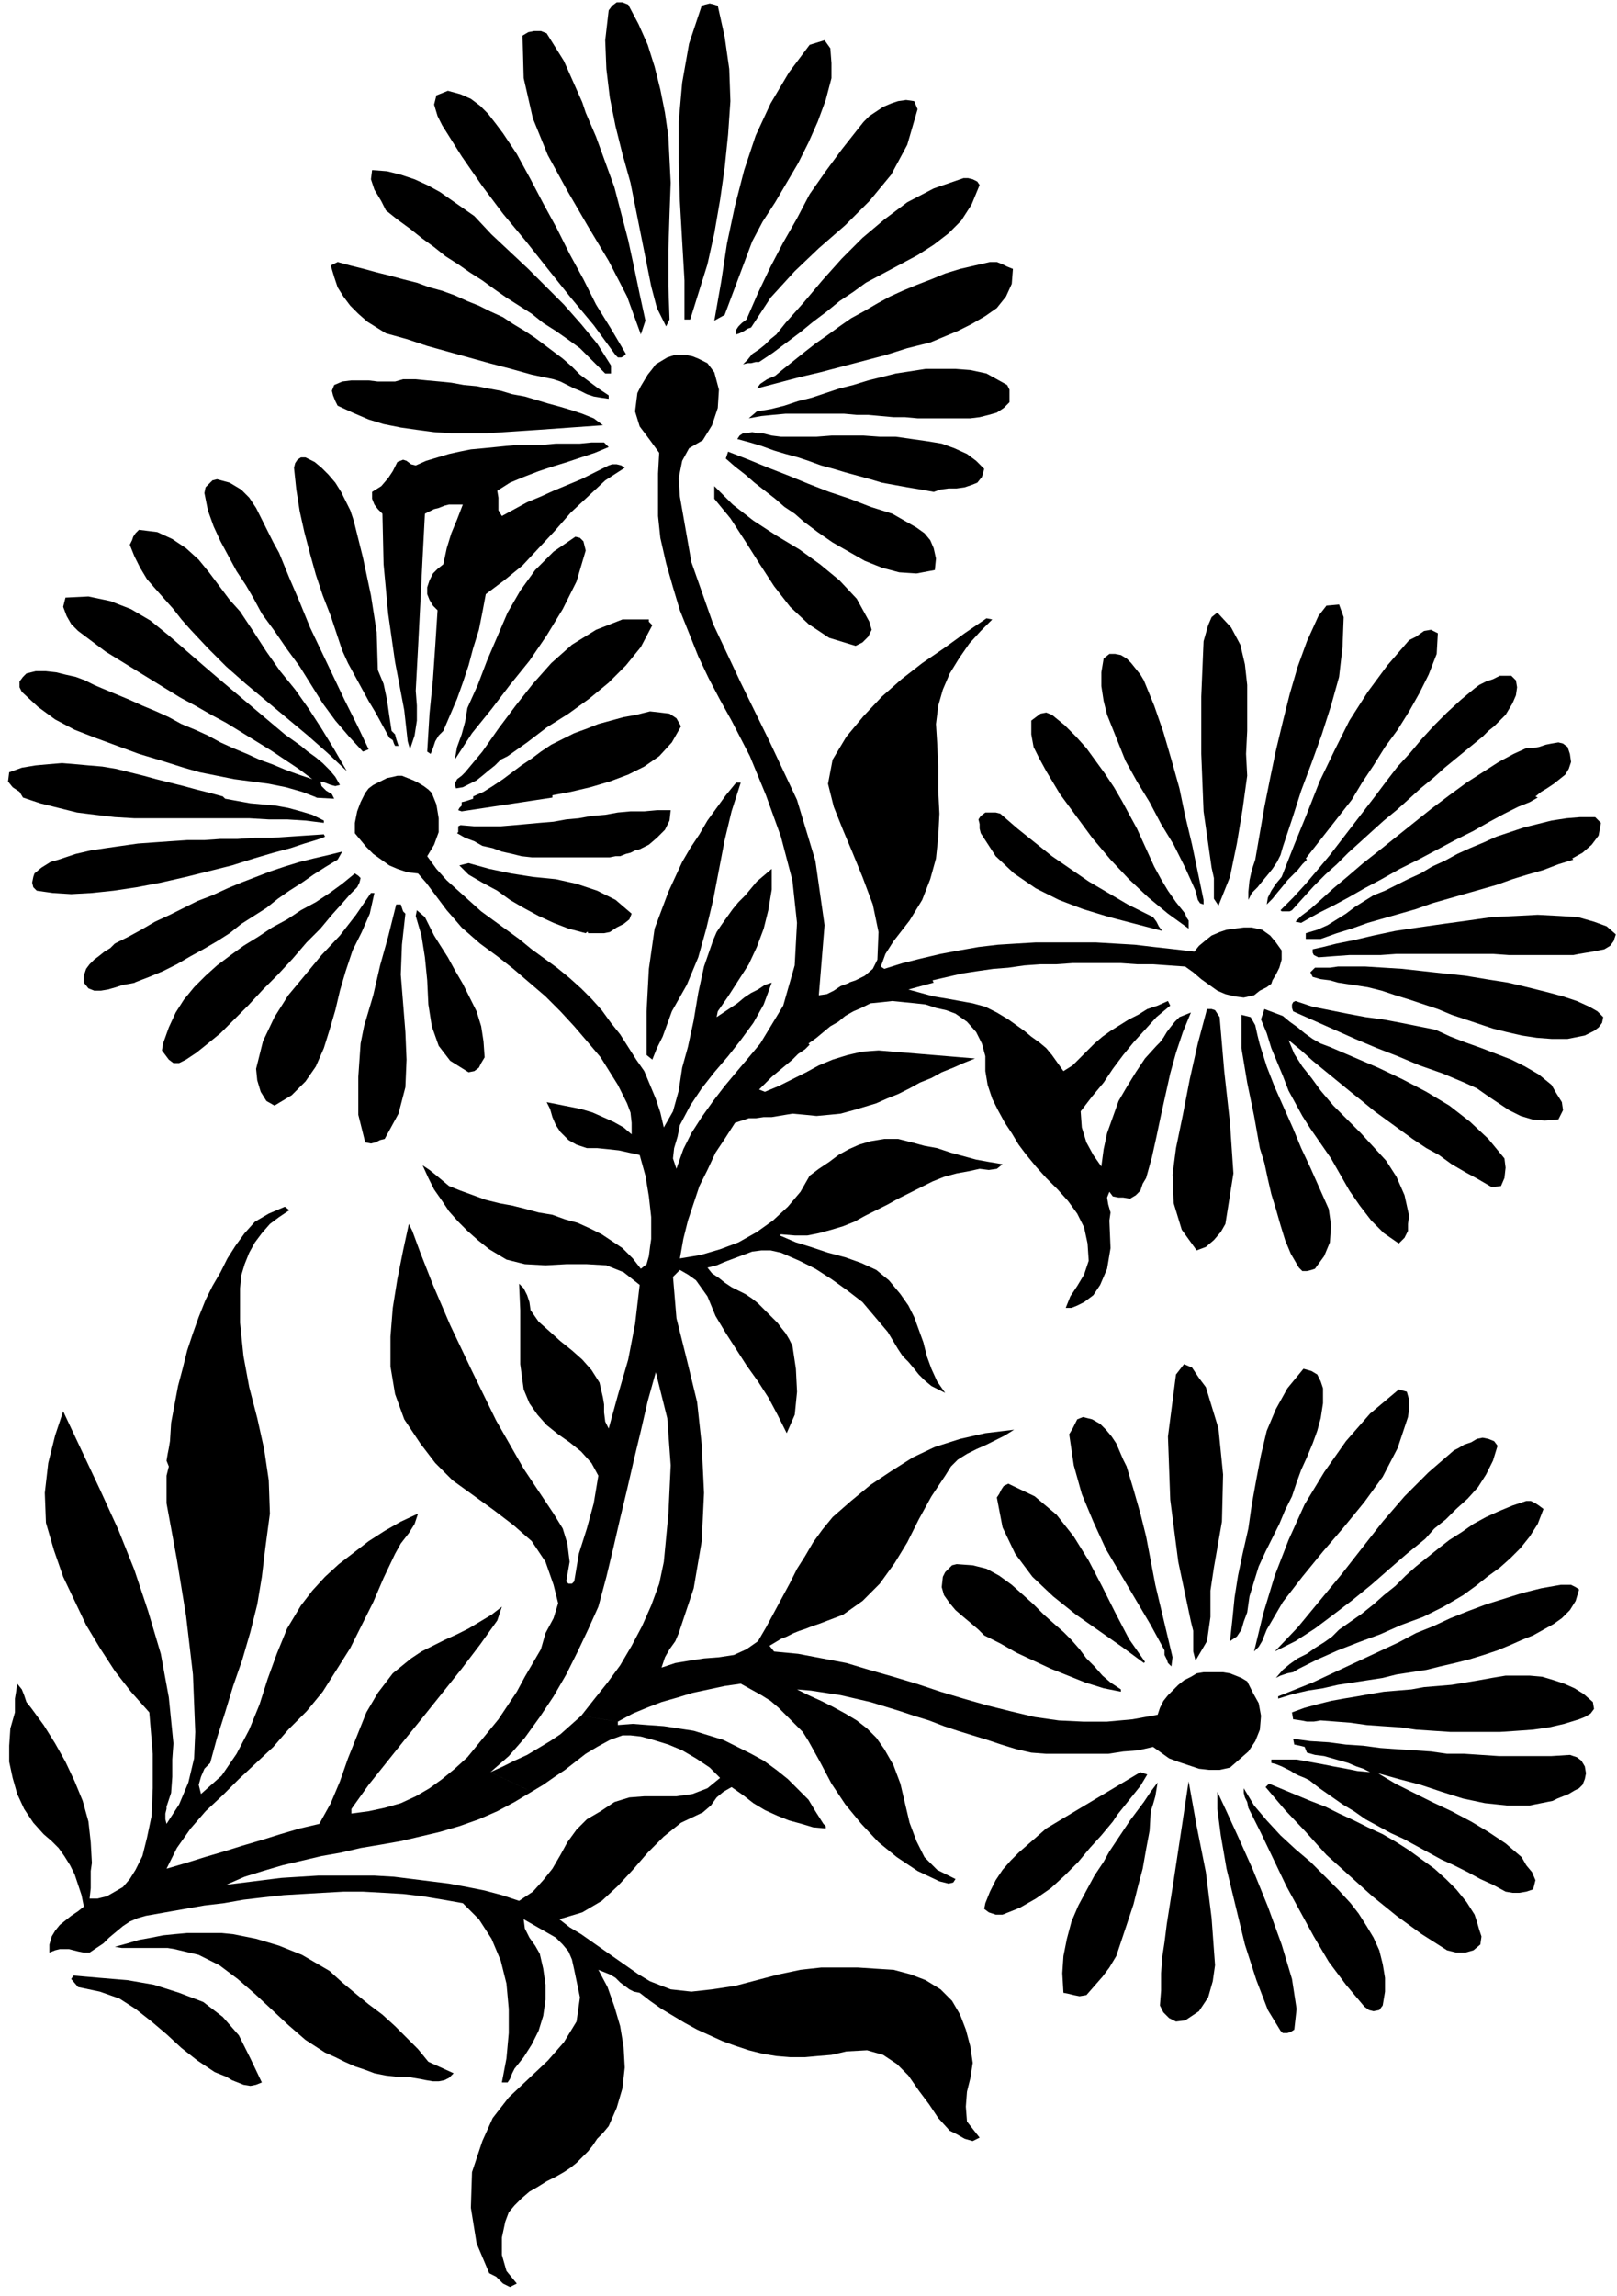 <svg xmlns="http://www.w3.org/2000/svg" width="1.407in" height="1.997in" fill-rule="evenodd" stroke-linecap="round" preserveAspectRatio="none" viewBox="0 0 1408 1998"><style>.pen1{stroke:none}.brush2{fill:#000}</style><path d="m463 1559-15 9-15 8-16 7-17 6-17 5-17 4-17 4-17 3-18 3-17 4-17 3-17 4-17 4-17 5-16 5-16 7 16-2 16-2 16-2 16-1 16-1h49l17 1 16 2 16 2 16 2 16 3 15 3 15 4 15 5 12-8 9-10 8-10 7-12 6-11 8-11 9-9 12-7 12-8 13-4 13-1h28l14-2 13-5 11-9-9-9-12-8-12-7-12-5-13-4-11-3-9-1h-7l-11 4-11 6-10 6-9 7-9 7-9 6-10 7-10 6-36-17 11-5 10-5 11-5 10-6 10-6 9-6 9-8 9-8 32 5v3l13-1 13 1 14 1 13 2 13 2 13 4 13 4 12 6 12 6 11 6 11 8 10 8 9 9 9 9 6 10 7 11 1 1 1 1v2l-11-1-10-3-11-3-10-4-11-5-10-6-9-7-10-7-7 4-6 5-5 7-7 6-19 9-15 12-14 14-13 15-13 14-14 13-17 10-20 6 9 7 10 6 10 7 10 7 10 7 10 7 10 7 10 6 18 7 18 2 18-2 20-3 19-5 19-5 19-4 18-2h32l15 1 16 1 15 4 13 5 13 8 10 10 7 12 5 13 4 15 2 14-2 13-3 12-1 13 1 13 11 14-6 3-7-2-7-4-6-3-10-11-8-12-9-12-9-13-10-10-12-8-14-4-18 1-13 3-12 1-11 1h-13l-12-1-12-2-12-3-12-4-11-4-11-5-11-5-11-6-10-6-10-6-10-7-9-7-5-1-4-2-4-3-4-3-4-4-5-3-5-2-5-2 8 15 6 17 5 17 3 18 1 18-2 18-5 17-7 16-5 6-5 5-4 6-4 5-5 5-5 5-5 4-6 4-7 4-8 4-8 5-7 4-7 6-6 6-5 6-3 8-3 14v15l4 14 9 11-6 3-6-3-6-6-6-3-11-26-5-31 1-31 9-27 9-20 14-18 17-16 17-16 14-16 11-18 3-21-5-24-2-9-3-7-5-6-6-6-7-4-7-4-7-4-7-4 1 8 4 8 5 7 4 7 3 13 2 14v13l-2 14-4 13-6 12-7 11-8 10-2 4-2 5-2 3h-5l4-21 2-22v-21l-2-22-5-20-8-19-11-17-14-14-17-3-18-3-17-2-17-1-18-1h-17l-18 1-17 1-17 1-18 2-17 2-17 3-17 2-17 3-17 3-17 3-7 2-7 3-6 4-6 5-6 5-5 5-6 4-6 4h-5l-5-1-4-1-4-1h-8l-4 1-5 2v-7l2-7 3-5 4-5 5-4 5-4 6-4 5-4-2-10-3-9-3-9-4-8-5-8-5-7-6-6-7-6-9-10-8-12-6-13-4-14-3-14v-14l1-15 4-14v-12l1-6 1-7 4 5 2 5 2 6 4 5 11 15 10 16 9 16 8 17 7 17 5 18 2 18 1 18-1 7v15l-1 9h7l8-2 7-4 7-4 6-7 5-8 6-12 4-16 4-19 1-24v-30l-3-36-16-18-14-18-13-20-12-20-10-21-10-21-8-23-7-24-1-26 3-26 6-24 7-21 16 34 16 34 16 35 14 35 12 36 11 37 7 38 4 40-1 14v15l-1 14-4 12v2l-1 4v5l1 4 11-17 8-19 5-21 1-23-2-50-6-51-8-49-9-49v-24l2-8-2-5 1-6 1-5 1-6 1-16 3-16 3-16 4-15 4-16 5-15 5-14 6-15 6-12 7-12 6-12 7-11 8-11 9-10 12-7 14-6 4 3-9 6-8 6-7 8-6 8-5 9-4 10-3 10-1 11v30l3 29 5 27 7 27 6 27 4 27 1 29-4 30-3 25-4 24-6 24-7 24-8 23-7 23-7 22-6 22-5 5-3 7-2 7 2 8 18-16 13-19 11-21 9-22 7-22 8-22 9-22 12-20 10-13 11-12 12-11 13-10 13-10 14-9 14-8 15-7-3 9-5 8-7 9-5 9-10 21-9 21-10 20-10 20-12 19-12 19-14 17-16 16-13 15-15 14-15 14-14 14-15 14-13 15-12 17-9 18 17-5 16-5 17-5 16-5 17-5 16-5 17-5 17-4 10-18 8-19 7-20 8-20 8-20 10-17 13-17 16-13 9-6 10-5 10-5 11-5 10-5 10-6 10-6 9-7-4 12-15 21-16 21-16 20-16 20-17 21-16 20-16 20-15 21v4l15-2 14-3 14-4 13-6 12-7 11-8 11-9 11-10 9-11 9-11 9-11 8-12 8-12 7-13 7-12 7-12 4-14 7-13 4-13-4-16-7-20-12-18-16-14-17-13-18-13-18-13-15-15-13-17-14-21-8-22-4-24v-26l2-25 4-25 5-25 5-23 3 6 7 19 11 28 15 35 19 40 21 43 24 42 26 39 8 13 4 13 2 16-3 17 2 2h3l2-2 4-24 7-22 6-22 4-24-6-11-9-10-10-8-10-7-10-8-8-9-7-10-5-12-3-22v-47l-1-23 4 4 3 6 2 6 1 7 7 10 9 8 10 9 10 8 9 8 8 9 7 11 3 13 1 6v7l1 8 3 6 8-29 9-31 6-31 4-34-14-11-15-6-17-1h-18l-18 1-18-1-16-4-15-9-10-8-9-8-8-8-8-9-6-9-7-10-5-10-5-11 6 4 5 4 6 5 6 5 10 4 11 4 11 4 12 3 11 2 12 3 11 3 12 2 11 4 11 3 11 5 10 5 9 6 9 6 9 9 7 9 5-4 2-7 1-8 1-7v-19l-2-18-3-18-5-18-9-2-9-2-9-1-10-1h-9l-9-3-7-4-7-7-4-6-3-7-2-7-3-6 10 2 10 2 10 2 10 3 9 4 9 4 9 5 7 6v-10l-1-9-3-8-4-8-4-8-5-8-5-8-5-8-11-13-12-14-12-13-13-13-14-12-14-12-14-11-15-11-8-7-8-7-6-7-7-8-6-8-6-8-6-8-7-8-9-1-9-3-7-3-7-5-7-5-6-6-5-6-5-6v-9l2-10 3-8 4-8 3-4 4-3 4-2 4-2 4-2 5-1 4-1h4l5 2 5 2 4 2 5 3 4 3 3 3 2 5 2 5 2 12v12l-4 11-6 10 8 11 9 10 10 9 10 9 10 9 11 8 11 8 11 8 11 9 11 8 11 8 11 9 10 9 9 9 9 10 8 11 8 10 7 11 7 11 7 10 5 12 5 12 4 12 3 13 8-14 5-18 3-20 5-18 5-23 4-24 5-23 8-23 3-7 4-6 5-7 5-7 5-6 6-6 5-6 5-6 13-11v18l-3 18-4 16-6 16-7 15-9 14-9 14-9 13-1 5 6-4 6-4 6-4 6-5 6-4 6-3 6-4 6-2-7 19-9 16-11 15-11 14-12 14-11 14-10 15-9 17-2 10-3 10-1 9 3 9 6-17 7-14 9-14 10-14 10-13 10-12 11-13 10-12 20-33 10-35 2-37-4-37-10-38-13-36-14-34-16-31-10-18-10-19-9-19-8-20-8-20-6-20-6-21-5-22-2-19v-37l1-18-8-11-9-12-4-13 2-16 3-6 3-5 3-5 4-5 3-4 5-3 5-3 6-2h11l5 1 5 2 4 2 4 2 3 4 3 4 4 15-1 16-5 15-8 13-12 7-6 11-3 15 1 16 10 57 19 54 24 51 25 51 24 51 16 53 8 56-5 61 7-1 6-3 6-4 8-3h-1l6-2 8-4 7-6 4-8 1-24-5-24-9-24-9-22-8-19-8-20-5-20 4-21 12-20 15-18 16-17 17-15 18-14 19-13 18-13 19-13 5 1-10 10-10 11-9 13-8 13-6 14-4 14-2 16 1 16 1 21v21l1 20-1 20-2 19-5 18-7 18-11 18-7 9-7 9-7 11-4 11 3 2 16-5 16-4 17-4 16-3 17-3 17-2 16-1 17-1h52l17 1 17 1 17 2 18 2 17 2 4-5 6-5 5-4 7-3 6-2 7-1 8-1h7l9 2 7 5 5 6 5 7v8l-2 7-3 6-3 5-1 3-4 3-6 3-5 4-9 2-8-1-8-2-7-3-7-5-7-5-7-6-7-5-14-1-14-1h-14l-14-1h-42l-14 1h-14l-14 1-14 2-13 1-14 2-13 2-13 3-13 3 1 2-22 6 11 3 11 3 12 2 11 2 11 2 11 3 10 5 10 6 7 5 7 5 6 5 7 5 6 5 5 6 5 7 5 7 8-5 7-7 7-7 5-5 7-6 7-5 8-5 8-5 8-4 8-5 9-3 9-4 2 4-12 10-10 11-10 11-9 11-9 12-8 12-10 12-10 13 1 14 4 13 6 11 7 10 2-15 3-14 5-14 5-14 7-12 8-13 8-12 10-11 3-3 3-4 3-5 3-4 4-5 4-4 5-2 5-2-7 17-6 18-5 18-4 18-4 18-4 19-4 18-5 18-3 5-2 6-4 4-5 3-6-1h-4l-5-1-3-4-2 5 1 6 2 7-1 7 1 24-3 18-6 14-6 9-8 6-6 3-5 2h-5l4-10 6-9 6-10 4-12-1-15-3-14-6-12-8-11-9-10-10-10-9-10-9-11-6-8-6-10-6-9-6-11-5-10-4-12-2-12v-13l-3-11-5-10-8-9-10-7-8-3-9-2-9-3-9-1-10-1-10-1-9 1-10 1-8 4-7 3-7 4-6 5-7 4-6 5-6 5-7 5 1 1-4 4-6 4-5 5-6 5-6 5-6 5-5 5-6 6 5 2 12-5 12-6 12-6 11-6 12-5 13-4 13-3 14-1 84 7-10 4-9 4-10 4-9 5-10 4-9 5-10 5-10 4-9 4-10 3-10 3-11 3-10 1-11 1-10-1-11-1-6 1-6 1-6 1h-7l-7 1h-6l-6 2-6 2-9 14-8 12-7 15-7 14-5 15-5 15-4 16-3 17 18-3 17-5 16-6 16-9 14-10 13-12 11-13 8-14 8-6 9-6 8-6 9-5 9-4 10-3 12-2h12l12 3 11 3 11 2 12 4 11 3 11 3 11 2 12 2-5 4-7 1-8-1-9 2-11 2-11 3-10 4-10 5-10 5-10 5-9 5-10 5-10 5-9 5-10 4-10 3-11 3-10 2h-11l-12-1-1 1 14 6 13 4 15 5 15 4 14 5 13 6 11 9 10 12 7 10 5 10 4 11 4 11 3 12 4 11 5 11 7 10-6-3-6-3-6-5-5-5-4-5-5-6-5-5-4-6-9-15-11-13-11-13-13-10-14-10-14-9-14-7-16-7-9-2h-8l-8 1-8 3-8 3-8 3-7 3-8 2 4 5 6 4 5 4 6 4 6 3 6 3 6 4 5 4 4 4 4 4 4 4 5 5 3 4 4 5 3 5 3 6 3 20 1 20-2 20-7 16-8-16-8-15-9-14-10-14-9-14-9-14-9-15-7-17-5-7-5-7-7-5-7-4-6 6 3 36 9 36 9 37 4 37 2 42-2 42-7 41-13 39-3 7-5 7-4 7-3 9 12-4 12-2 13-2 13-1 13-2 11-5 10-7 7-12 7-13 7-13 7-13 6-12 7-11 7-12 8-11 9-11 16-14 17-14 18-12 19-12 19-9 22-7 22-5 25-3-8 5-8 4-8 4-9 4-8 4-8 5-6 6-5 8-12 18-11 20-10 20-11 18-13 18-15 15-17 12-21 8-6 2-5 2-6 2-5 2-6 3-5 2-5 3-5 3 4 5 21 2 21 4 21 4 20 6 21 6 20 6 21 7 20 6 21 6 20 5 21 5 21 3 21 1h21l22-2 22-4 2-6 3-6 4-5 5-5 4-4 5-4 6-3 5-3 6-1h17l6 1 5 2 5 2 5 3 5 10 5 9 2 11-1 12-4 10-6 9-8 7-8 7-9 2h-9l-9-1-9-3-9-3-8-3-7-5-7-5-13 3-13 1-13 2h-54l-13-1-13-3-13-4-12-4-13-4-13-4-12-4-13-5-13-4-12-4-13-4-13-4-13-3-13-3-13-2-13-2-12-1 10 5 11 5 10 5 11 6 10 6 9 7 8 8 7 10 8 14 6 16 4 17 4 17 6 16 7 14 11 11 16 8-2 3-4 1-4-1-4-1-19-9-18-12-16-13-15-16-14-17-12-18-10-19-10-18-5-8-7-7-7-7-7-7-7-6-8-5-9-5-9-5-14 2-14 3-14 3-13 4-14 4-13 5-12 5-13 7-32-5 11-14 12-15 11-15 10-17 9-17 8-18 7-19 4-19 4-42 2-42-3-41-10-40-7 25-6 26-6 25-6 26-6 25-6 26-6 25-7 26-9 20-9 19-10 20-11 19-12 18-13 18-14 16-16 14 36 17zM547 4l9 17 8 18 6 19 5 20 4 20 3 21 1 20 1 20-1 27-1 31v32l1 29-3 6-8-16-5-19-4-20-4-20-5-25-5-25-7-25-6-24-5-25-3-25-1-25 3-26 3-4 4-3h5l5 2zm78 1 6 27 4 28 1 28-2 29-3 29-4 28-5 29-6 27-15 48h-5v-34l-2-34-2-35-1-34v-35l3-34 6-34 11-33 3-1 4-1 4 1 3 1zM510 98l9 21 8 22 8 22 6 23 6 23 5 23 5 24 5 23-4 12-12-33-16-31-18-30-18-31-17-31-13-32-8-35-1-37 5-3 5-1h6l5 2 5 8 5 8 5 8 4 9 4 9 4 9 4 9 3 9zm214-30-5 19-7 19-8 18-9 18-10 17-10 17-11 17-9 17-24 64-9 5 6-34 5-33 7-33 8-31 10-30 13-28 16-27 18-24 13-4 5 7 1 13v13zm-274 66 12 22 11 21 12 22 11 22 12 22 11 22 13 21 13 22-2 2-2 1h-3l-2-2-19-26-20-24-20-25-19-24-20-24-18-24-18-26-17-27-4-8-3-10 2-8 10-4 11 3 9 4 8 6 7 7 7 9 6 8 6 9 6 9zm349-39-9 31-14 26-19 23-21 21-23 20-21 20-21 23-17 26-3 1-3 2-4 2-3 1v-4l2-3 3-3 4-3 10-23 11-23 11-21 12-21 11-21 14-20 14-19 15-19 4-5 5-5 6-4 6-4 7-3 6-2 7-1 7 1 3 7zm-386 93 15 16 16 15 16 15 16 16 15 15 15 17 14 17 12 19v7h-5l-22-22-11-8-10-7-11-7-10-8-11-7-11-7-10-7-11-8-11-7-10-7-11-7-10-8-11-8-10-8-11-8-10-8-4-8-6-10-3-9 1-8 13 1 12 3 12 4 11 5 11 6 10 7 10 7 10 7zm440-27-7 17-9 14-11 11-13 10-14 9-15 8-15 8-15 8-11 8-12 8-11 9-12 9-11 9-12 9-12 9-12 8h-3l-4 1h-3l-4 1 4-4 4-5 6-4 5-4 5-5 5-4 4-5 4-5 16-18 16-19 17-19 18-18 19-16 20-15 23-12 26-9h4l4 1 4 2 2 3zM466 294l8 6 8 6 8 6 8 7 7 7 8 6 8 6 9 6v3l-7-1-6-1-6-2-6-3-5-2-6-3-6-3-6-2-19-4-18-5-19-5-18-5-18-5-18-5-18-6-18-5-8-5-8-5-8-7-7-7-6-8-5-8-3-9-3-10 6-3 11 3 12 3 11 3 12 3 11 3 12 3 11 4 11 3 11 4 11 5 10 4 10 5 11 5 9 6 10 6 9 6zm416-60-1 13-5 11-8 10-10 7-12 7-12 6-12 5-12 5-20 5-19 6-19 5-19 5-19 5-17 4-19 5-19 5 3-4 6-4 7-3 6-5 10-8 10-8 9-7 10-7 11-8 10-7 11-6 12-7 11-6 11-5 12-5 13-5 12-5 13-4 13-3 13-3h6l5 2 4 2 5 2z" class="pen1 brush2"/><path d="m877 335 2 4v11l-5 5-6 4-7 2-8 2-8 1h-46l-11-1h-10l-11-1-11-1h-10l-11-1h-51l-11 1-10 1-11 2 7-6 12-2 12-3 12-4 12-3 12-4 12-4 12-3 13-4 12-3 12-3 13-2 13-2h26l13 1 14 3 18 10zm-360 29 8 6-14 1-14 1-14 1-14 1-15 1-15 1-15 1h-31l-15-1-15-2-14-2-15-3-13-4-14-6-13-6-2-4-2-5-1-4 2-5 7-3 8-1h15l8 1h15l7-2h11l10 1 11 1 10 1 11 2 11 1 10 2 11 2 10 3 11 2 10 3 10 3 11 3 10 3 9 3 10 4zm340 44-2 7-4 5-5 2-6 2-7 1h-7l-7 1-6 2-11-2-12-2-11-2-11-2-10-3-11-3-11-3-10-3-11-3-11-4-9-3-11-3-10-3-11-4-10-3-11-3 2-3 3-2h3l5-1 4 1h5l4 1 4 1 8 1h31l13-1h28l14 1h14l14 2 14 2 12 2 11 4 11 5 8 6 7 7zm-327-19-12 5-12 4-12 4-13 4-12 4-13 5-12 5-11 7 1 6v11l3 5 11-6 11-6 12-5 11-5 12-5 12-5 12-6 12-6 3-1h4l4 1 3 2-17 11-15 14-15 14-14 16-14 15-14 15-16 13-16 12-3 16-3 15-5 16-4 15-5 15-5 14-6 14-6 14-4 4-3 5-2 6-2 5-3-2 2-33 3-30 2-29 2-31-4-4-3-5-2-5v-6l2-6 3-6 4-4 5-4 3-14 4-13 5-12 5-13h-12l-4 1-5 2-4 1-4 2-4 2-2 38-2 40-2 39-2 37 1 13v13l-2 13-4 12-2-7-1-9-1-9-1-9-8-42-6-42-4-43-1-44-4-4-3-4-2-5v-6l8-5 6-7 4-6 4-8 5-2 3 1 4 3 4 1 9-4 10-3 10-3 9-2 10-2 11-1 10-1 10-1 11-1h21l11-1h21l10-1h11l4 4zm247 58 7 4 7 4 7 4 7 5 5 6 3 7 2 9-1 10-16 3-15-1-15-4-15-6-14-8-14-8-13-9-12-9-8-7-9-6-8-7-9-7-9-7-8-7-9-7-8-7 2-6 18 7 17 7 18 7 17 7 18 7 18 6 18 7 19 6zm-469 6 8 32 7 33 5 32 1 33 5 12 3 14 2 14 2 13 3 3 1 4 1 3 1 3h-3l-1-2-1-3-3-2-6-11-6-11-6-10-6-11-6-11-6-11-5-11-4-12-6-18-7-18-6-18-5-18-5-19-4-18-3-19-2-19 1-4 2-3 3-2h4l8 4 6 5 6 6 6 7 5 8 4 8 4 8 3 9zm-65 28 9 22 9 21 9 22 10 21 10 21 10 21 11 22 10 21-5 2-12-13-12-14-11-15-10-16-10-16-11-15-11-16-11-15-7-13-7-12-8-12-7-13-7-13-6-13-5-14-3-15 1-5 3-3 3-3 4-1 11 3 10 6 7 7 6 9 5 10 5 10 5 10 5 9zm514 60 2 7-3 6-5 5-6 3-23-7-18-12-16-15-14-18-13-20-12-19-13-20-14-17v-11l16 16 18 14 20 13 20 12 18 13 17 14 15 16 11 20zm-548-9 12 18 11 17 12 17 13 16 12 17 11 17 11 18 11 19-17-16-17-15-18-15-18-15-18-15-17-15-16-16-15-16-8-9-7-9-8-9-8-9-7-8-6-10-5-10-4-10 2-4 1-3 2-3 3-3 16 2 13 6 12 8 11 10 9 11 9 12 9 12 9 10z" class="pen1 brush2"/><path d="m510 479-8 27-12 24-14 23-15 22-17 21-16 21-17 21-15 23 2-11 4-11 3-11 2-12 9-20 8-21 9-21 9-21 11-19 13-18 16-16 19-13 4 1 3 3 1 4 1 4zM248 639l7 5 7 5 6 5 7 5 6 5 6 6 5 6 4 7-4 1-4-1-5-2-4-1 1 4 4 4 5 3 2 4-18-1h3l-13-5-14-4-15-3-15-2-15-2-15-3-15-3-14-4-19-6-20-6-19-7-19-7-18-7-17-9-15-11-14-13-2-4v-5l3-4 3-3 8-2h9l9 1 8 2 9 2 8 3 8 4 7 3 12 5 12 5 11 5 12 5 11 5 11 6 12 5 11 5 11 6 11 5 12 5 11 5 11 4 12 5 11 4 12 4-12-9-12-8-12-8-13-8-13-8-13-8-13-7-14-8-13-7-13-8-13-8-13-8-13-8-13-8-12-9-12-9-6-6-4-7-3-8 2-8 20-1 19 4 18 7 17 10 16 13 15 13 15 13 14 12 57 48zm922-102-1 26-3 26-7 25-8 25-9 25-9 24-8 25-8 24-2 7-3 6-4 6-4 5-5 6-4 5-5 5-3 6v-7l1-10 2-9 3-9 4-23 4-23 5-25 5-24 6-25 6-24 7-24 8-22 5-11 5-11 7-9 11-1 4 11zm-84 138-4 29-5 30-6 29-10 25-4-6v-18l-2-9-7-49-2-50v-50l2-48 2-7 2-7 3-7 5-4 12 13 8 15 4 17 2 18v40l-1 20 1 19zM565 539v2l1 1 1 1 1 1-10 19-13 16-15 15-17 14-18 13-19 12-17 13-17 12-6 3-5 5-5 4-6 5-5 4-6 3-6 3-6 1-1-4 2-4 4-3 3-3 15-18 14-20 15-20 15-19 16-18 18-16 21-13 23-9h23zm686 30-7 18-8 16-9 16-10 16-11 15-10 16-10 15-9 15-40 51 1 1-4 4-4 5-4 4-5 5-4 5-5 6-4 5-5 5 1-6 3-6 4-6 5-6 11-28 11-27 11-28 13-27 13-26 16-25 17-23 19-22 6-3 7-5 6-1 6 3-1 18zm-255 23 9 22 8 23 7 24 7 25 5 24 6 25 5 24 5 24v4l-3-1-2-3-1-4-1-4-9-20-10-20-11-18-10-19-11-18-10-18-8-20-8-20-3-12-2-13v-12l2-12 5-4h5l5 1 5 3 4 4 4 5 4 5 3 5zm325 6-1 7-3 7-3 5-3 5-5 5-5 5-5 4-5 5-11 9-11 9-11 9-10 9-11 9-11 10-10 9-11 9-10 9-11 10-10 9-10 10-10 9-10 10-10 11-9 10-2 1h-7l-1-1 11-11 11-12 11-13 10-12 10-13 10-13 10-13 10-13 9-12 10-13 11-12 10-12 11-12 11-11 12-11 12-10 4-3 6-3 6-2 6-3h10l4 4 1 6zm-728 34-8 14-11 12-13 9-14 7-16 6-17 5-17 4-16 3v2l-79 12-3-1 1-2 2-2v-3l4-1 3-1 3-1v-2l9-4 8-5 9-6 8-6 8-6 9-6 8-6 9-6 10-5 10-5 11-4 10-4 11-3 11-3 11-2 12-3 9 1 8 1 6 4 4 7zm391 78 6 11 5 11 5 11 5 11 6 11 6 10 7 10 8 10 1 3 2 3v7l-18-13-17-14-17-16-16-17-16-19-14-19-14-19-12-20-6-11-5-10-2-11v-12l4-3 4-3 5-1 5 2 11 9 10 10 9 10 8 11 8 11 8 12 7 12 7 13zm383-54 1 7-2 6-3 5-5 4-5 4-6 4-5 3-5 4 2 1-7 4-10 4-12 6-13 7-14 8-16 8-15 8-17 9-16 8-16 9-15 8-14 8-13 7-12 6-9 5-7 4-5-1 5-5 8-6 9-8 11-10 12-10 14-12 14-11 15-12 15-12 15-12 16-12 15-11 14-9 14-9 13-7 11-5h5l6-1 6-2 5-1 6-1 4 1 4 3 2 6zM196 695l11 2 11 2 11 1 11 1 11 2 11 3 10 3 10 5v2l-16-2-16-1h-16l-17-1H117l-17-1-17-2-16-2-16-4-16-4-15-5-3-5-6-4-4-5 1-8 11-4 12-2 11-1 12-1 12 1 11 1 12 1 12 2 12 3 12 3 11 3 12 3 12 3 11 3 12 3 11 3 2 2zm449-14-8 25-6 25-5 26-5 26-6 25-7 25-10 24-13 23-4 11-4 11-5 10-4 10-5-4v-38l2-37 5-35 12-32 6-13 6-13 7-12 8-12 7-12 8-11 8-11 9-11h4zm-61 24-1 9-4 8-7 7-7 6-4 2-4 2-4 1-4 2-4 1-5 2h-4l-5 1h-68l-9-1-8-2-9-2-8-3-9-2-7-4-8-3-7-4 1-1v-5l2-1 12 1h23l12-1 11-1 11-1 12-1 11-2 11-1 11-2 12-1 11-2 11-1h12l11-1h12zm287 3 15 13 15 12 15 12 16 11 16 11 17 10 17 10 18 9 4 2 3 4 2 4 3 4-23-6-23-6-23-7-21-8-20-10-19-13-16-15-13-20-1-4v-4l-1-4 2-3 4-3h9l4 1zm523 8-2 11-6 8-8 7-9 5 1 1-13 4-13 5-14 4-13 4-14 5-14 4-14 4-14 4-14 4-14 5-14 4-14 4-14 4-14 5-13 4-14 5h-13v-5l10-3 9-4 8-5 8-5 8-6 8-5 8-5 10-4 10-5 10-5 11-5 10-6 11-5 11-6 11-5 12-5 11-5 12-4 12-4 12-3 12-3 13-2 12-1h13l5 5zM283 728l-2 1-6 2-10 3-12 4-15 4-17 5-19 6-20 5-20 5-22 5-21 4-20 3-19 2-18 1-16-1-14-2-3-3-1-4 1-5 1-3 6-5 8-5 7-2 3-1 12-4 13-3 13-2 14-2 14-2 14-1 14-1 15-1h15l14-1h15l15-1h15l15-1 15-1 15-1 1 2zm15 13-4 7-10 6-11 7-10 7-11 7-10 7-10 8-11 7-11 7-10 8-11 7-12 7-11 6-12 7-12 6-12 5-13 5h1l-5 1-6 1-6 2-7 2-6 1h-6l-5-2-4-5v-6l2-6 3-4 4-4 4-3 5-4 5-3 4-4 12-6 11-6 12-7 13-6 12-6 12-6 13-5 13-6 12-5 13-5 13-5 12-4 13-4 12-3 13-3 12-3zm252 54-2 5-5 4-6 3-6 4-5 1h-14v-1h-1l-1 1-15-4-13-5-13-6-13-7-12-7-11-8-13-7-12-7-8-8 8-2 18 5 19 4 19 3 20 2 18 4 18 6 16 8 14 12zm-239-23-6 6-7 8-9 10-10 12-12 12-12 14-13 14-13 13-13 14-12 12-12 12-11 9-10 8-9 6-6 3h-5l-4-3-3-4-3-4 1-6 5-14 6-13 7-11 9-11 10-10 10-9 12-9 11-8 13-8 12-8 13-7 12-8 13-7 12-8 11-8 11-9 3 2 2 2-1 4-2 4zm15 5-4 18-7 16-8 16-6 18-5 17-4 17-5 17-5 16-7 16-9 13-12 12-15 9-7-4-5-8-3-10-1-10 6-24 10-21 12-19 15-18 14-17 16-17 14-18 13-19h3zm27 18-3 27-1 26 2 25 2 25 1 24-1 24-6 23-12 22-4 1-4 2-4 1-5-1-6-24v-33l2-29 3-15 8-27 6-26 7-25 7-28h4l1 3 1 3 2 2zm30 27 7 11 6 11 7 12 6 12 6 12 4 13 2 13 1 14-3 5-2 4-4 3-5 1-16-10-10-13-6-17-3-19-1-21-2-20-3-19-5-17 1-5 7 6 4 8 4 8 5 8zm1024-9-2 6-3 4-5 3-5 1-5 1-6 1-6 1-5 1h-56l-14-1h-84l-14 1h-27l-14 1-13 1-2-1-2-1-1-2v-3l9-2 12-3 15-3 17-4 19-4 20-3 21-3 22-3 21-3 21-1 19-1 19 1 16 1 14 4 11 4 8 7zm-11 72-1 5-3 4-4 3-4 2-4 2-5 1-5 1-5 1h-14l-13-1-13-2-13-3-12-3-12-4-12-4-12-4-12-5-12-4-12-4-13-4-12-4-12-3-13-2-13-2-7-2-8-1-7-2-2-4 4-4h13l7-1h24l16 1 16 1 18 2 18 2 19 2 18 3 19 3 17 4 16 4 15 4 12 4 11 5 7 4 5 5zm-146 11 13 6 13 5 14 5 13 5 13 5 12 6 12 7 11 9 4 7 5 8 1 7-4 8-12 1-11-1-10-3-10-5-9-6-9-6-10-7-11-5-19-8-20-7-19-8-18-7-19-8-18-8-18-8-18-8-1-3v-3l1-2 2-1 15 5 15 3 15 3 16 3 15 2 16 3 15 3 15 3zm-188-11 4 47 5 45 3 44-7 44-4 7-6 7-7 6-8 3-13-18-7-23-1-25 3-23 6-29 6-31 7-31 8-30h4l3 1 2 3 2 3zm96 26 21 9 21 9 21 10 21 11 20 12 18 14 16 15 14 17 1 8-1 9-3 7-8 1-12-7-11-6-12-7-11-8-11-6-12-8-11-8-11-8-11-8-11-9-10-8-11-9-11-9-11-9-10-9-11-9 5 12 7 11 8 10 8 11 11 13 12 12 12 12 11 12 11 12 9 14 7 16 4 18-1 7v6l-3 6-5 5-13-9-11-11-10-13-9-13-8-14-8-14-9-13-9-13-7-11-6-11-6-11-5-13-5-12-5-12-4-13-5-12 3-9 8 3 8 3 6 5 7 5 6 5 7 5 7 4 8 3zm-61-2 6 19 7 18 8 18 8 18 7 17 8 17 8 18 8 18 2 14-1 15-5 12-8 11-3 1-4 1h-4l-3-3-7-12-5-12-4-13-4-14-4-13-3-13-3-14-4-13-5-28-6-29-5-30v-29l8 2 4 7 2 9 2 8zm-47 298 11 36 4 40-1 41-7 40-3 20v23l-3 21-10 17-2-8v-18l-2-8-11-52-7-54-2-55 7-54 7-9 7 3 6 9 6 8zm102 1v13l-2 13-3 11-4 11-5 12-5 11-4 11-4 12-6 12-5 12-6 12-6 12-6 13-4 13-4 13-2 14-3 8-2 7-4 6-6 4 2-18 2-20 3-19 4-19 5-22 3-21 4-22 4-21 5-21 8-19 10-18 14-17 7 2 5 3 3 6 2 6zm74 25-9 27-13 25-16 22-18 22-18 21-18 22-17 22-14 24-2 5-2 5-3 5-4 4 8-33 10-33 12-31 14-31 17-28 19-27 21-24 25-21 7 2 2 7v8l-1 7zm-245 43 6 20 6 21 5 20 4 21 4 21 5 21 5 21 5 21-1 8-3-3-1-3-2-4v-4l-12-22-13-22-13-22-13-22-11-24-10-24-7-25-4-27 3-5 2-4 2-4 5-2 8 2 7 4 5 5 5 6 4 6 3 7 3 7 3 6zm323-18-4 13-6 12-7 11-9 10-10 9-9 9-10 8-8 9-16 13-15 13-16 14-16 13-17 13-16 12-17 11-18 9 20-21 19-23 19-23 18-23 18-23 19-22 21-21 22-19 4-2 5-3 6-2 5-3 5-1 5 1 5 2 3 4zm-307 188-1 1-19-14-20-14-20-14-20-16-18-17-15-20-11-23-5-26 2-3 2-4 2-3 4-2 23 11 19 16 15 19 13 21 12 23 11 22 12 23 14 20zm347-133-5 13-7 11-8 10-9 9-9 8-11 8-10 8-11 8-17 10-18 9-19 7-18 8-19 7-18 7-18 8-16 8-5 3-5 1-6 2-4 2 6-7 6-5 7-5 8-4 7-5 8-5 7-5 6-6 10-7 10-7 10-8 9-8 10-8 9-9 9-8 10-8 10-8 9-7 11-7 10-7 11-6 11-5 12-5 12-4h4l4 2 3 2 4 3zm-426 100 8 7 7 7 7 8 6 8 7 7 7 8 7 6 9 6v2l-15-3-16-5-15-6-15-6-15-7-15-7-14-8-14-7-5-5-7-6-6-5-7-6-5-6-5-7-2-7 1-9 2-4 3-3 3-3 4-1 14 1 12 3 11 6 11 8 9 8 10 9 9 9 9 8zm457-30-3 10-5 8-7 7-7 5-9 5-9 5-10 4-9 4-12 5-12 4-13 4-12 3-13 3-12 3-13 2-13 2-12 3-13 2-13 2-13 2-13 3-13 2-13 3-13 4v-2l15-6 15-6 15-7 15-7 15-7 15-7 15-7 15-8 15-6 15-7 15-6 16-6 16-5 16-5 16-4 17-3h9l4 2 3 2zm12 98 1 6-3 4-5 3-5 2-13 4-13 3-14 2-14 1-15 1h-43l-15-1-15-1-14-2-15-1-14-1-14-2-13-1-13-1-6 1h-6l-5-1-7-1-1-6 11-4 11-3 12-3 11-2 12-2 11-2 12-2 12-1 12-1 11-2 12-1 12-1 12-2 12-2 11-2 12-2h21l11 1 10 3 9 3 9 4 8 5 8 7zm-20 46 6 2 4 3 3 5 1 6-1 5-2 5-3 3-4 2-5 3-5 2-5 2-4 2-20 4h-20l-19-2-19-4-19-6-18-6-19-5-18-5 15 9 16 8 16 8 17 8 17 9 15 9 15 10 14 12 4 7 5 6 3 7-2 8-6 2-6 1h-6l-6-1-11-6-11-5-11-6-12-6-11-5-11-6-11-6-11-6-11-5-11-6-11-6-10-7-10-6-10-7-10-7-9-7-4-2-5-2-4-2-3-2-4-2-4-2-5-2-4-1v-3h22l11 2 11 2 10 2 11 2 10 2 11 1-6-3-6-2-7-3-7-2-7-2-7-2-8-1-7-2-2-5-4-1-5-1-1-5 15 2 16 1 15 2 15 1 15 2 14 1 15 1 15 1 14 2h15l15 1 15 1h46l16-1zm-368 17-3 5-3 5-4 5-4 5-4 5-4 5-4 5-4 6-10 12-10 11-10 12-12 12-12 11-13 9-14 8-15 6h-6l-6-2-4-3 1-5 4-10 5-10 6-9 7-8 7-7 8-7 8-7 8-7 82-49 6 2zm59 166-2 14-4 14-8 12-12 8-8 1-6-3-5-5-3-6 1-13v-15l1-14 2-13 2-16 6-38 7-46 6-40 7 39 8 40 5 40 3 41zm-50-159-1 6-1 6-2 7-2 6-1 17-3 16-3 17-4 15-4 16-5 15-5 15-5 15-6 10-6 8-7 8-7 8-6 1-5-1-4-1-5-1-1-17 1-15 3-15 4-15 6-14 7-13 7-13 8-12 5-9 6-9 6-9 6-9 6-8 6-8 6-9 6-8zm276 115 2 6 2 7 2 6-1 7-6 5-7 2h-8l-8-2-22-14-22-16-21-17-20-18-20-18-18-20-18-19-17-20 3-3 12 5 12 5 12 5 13 5 12 6 13 6 12 6 13 6 12 7 11 7 11 8 11 8 10 9 9 9 9 11 7 11zm-108-10 7 9 7 11 6 10 5 11 3 12 2 12v12l-2 12-3 4-5 1-4-1-4-3-16-19-15-20-13-22-12-22-12-22-11-23-11-23-11-22-1-5-2-4-1-4v-4l9 15 11 13 12 13 13 12 13 11 12 12 12 12 11 12zm-49 110-3 2-3 1h-4l-2-2-11-18-10-26-10-31-8-33-8-33-5-29-3-23v-15l7 15 11 24 13 29 13 32 12 33 9 30 4 26-2 18zm-840-51 11 10 12 10 11 9 12 9 11 10 10 10 10 10 9 11 22 10-4 4-4 2-5 1h-5l-6-1-5-1-6-1-5-1h-10l-9-1-10-2-8-3-9-3-9-4-8-4-9-4-17-11-15-13-15-14-14-13-15-13-16-12-18-9-21-5-6-1h-40l-6-1 11-3 10-3 11-2 10-2 10-1 11-1h30l10 1 10 2 10 2 10 3 10 3 10 4 10 4 24 14zm-69 76 10 21-5 2-5 1-6-1-5-2-5-2-5-3-5-2-5-2-15-10-14-11-13-12-13-11-14-11-14-9-17-6-19-4-6-7 2-3 23 2 24 2 23 4 22 7 21 8 17 13 14 16 10 20z" class="pen1 brush2"/></svg>
